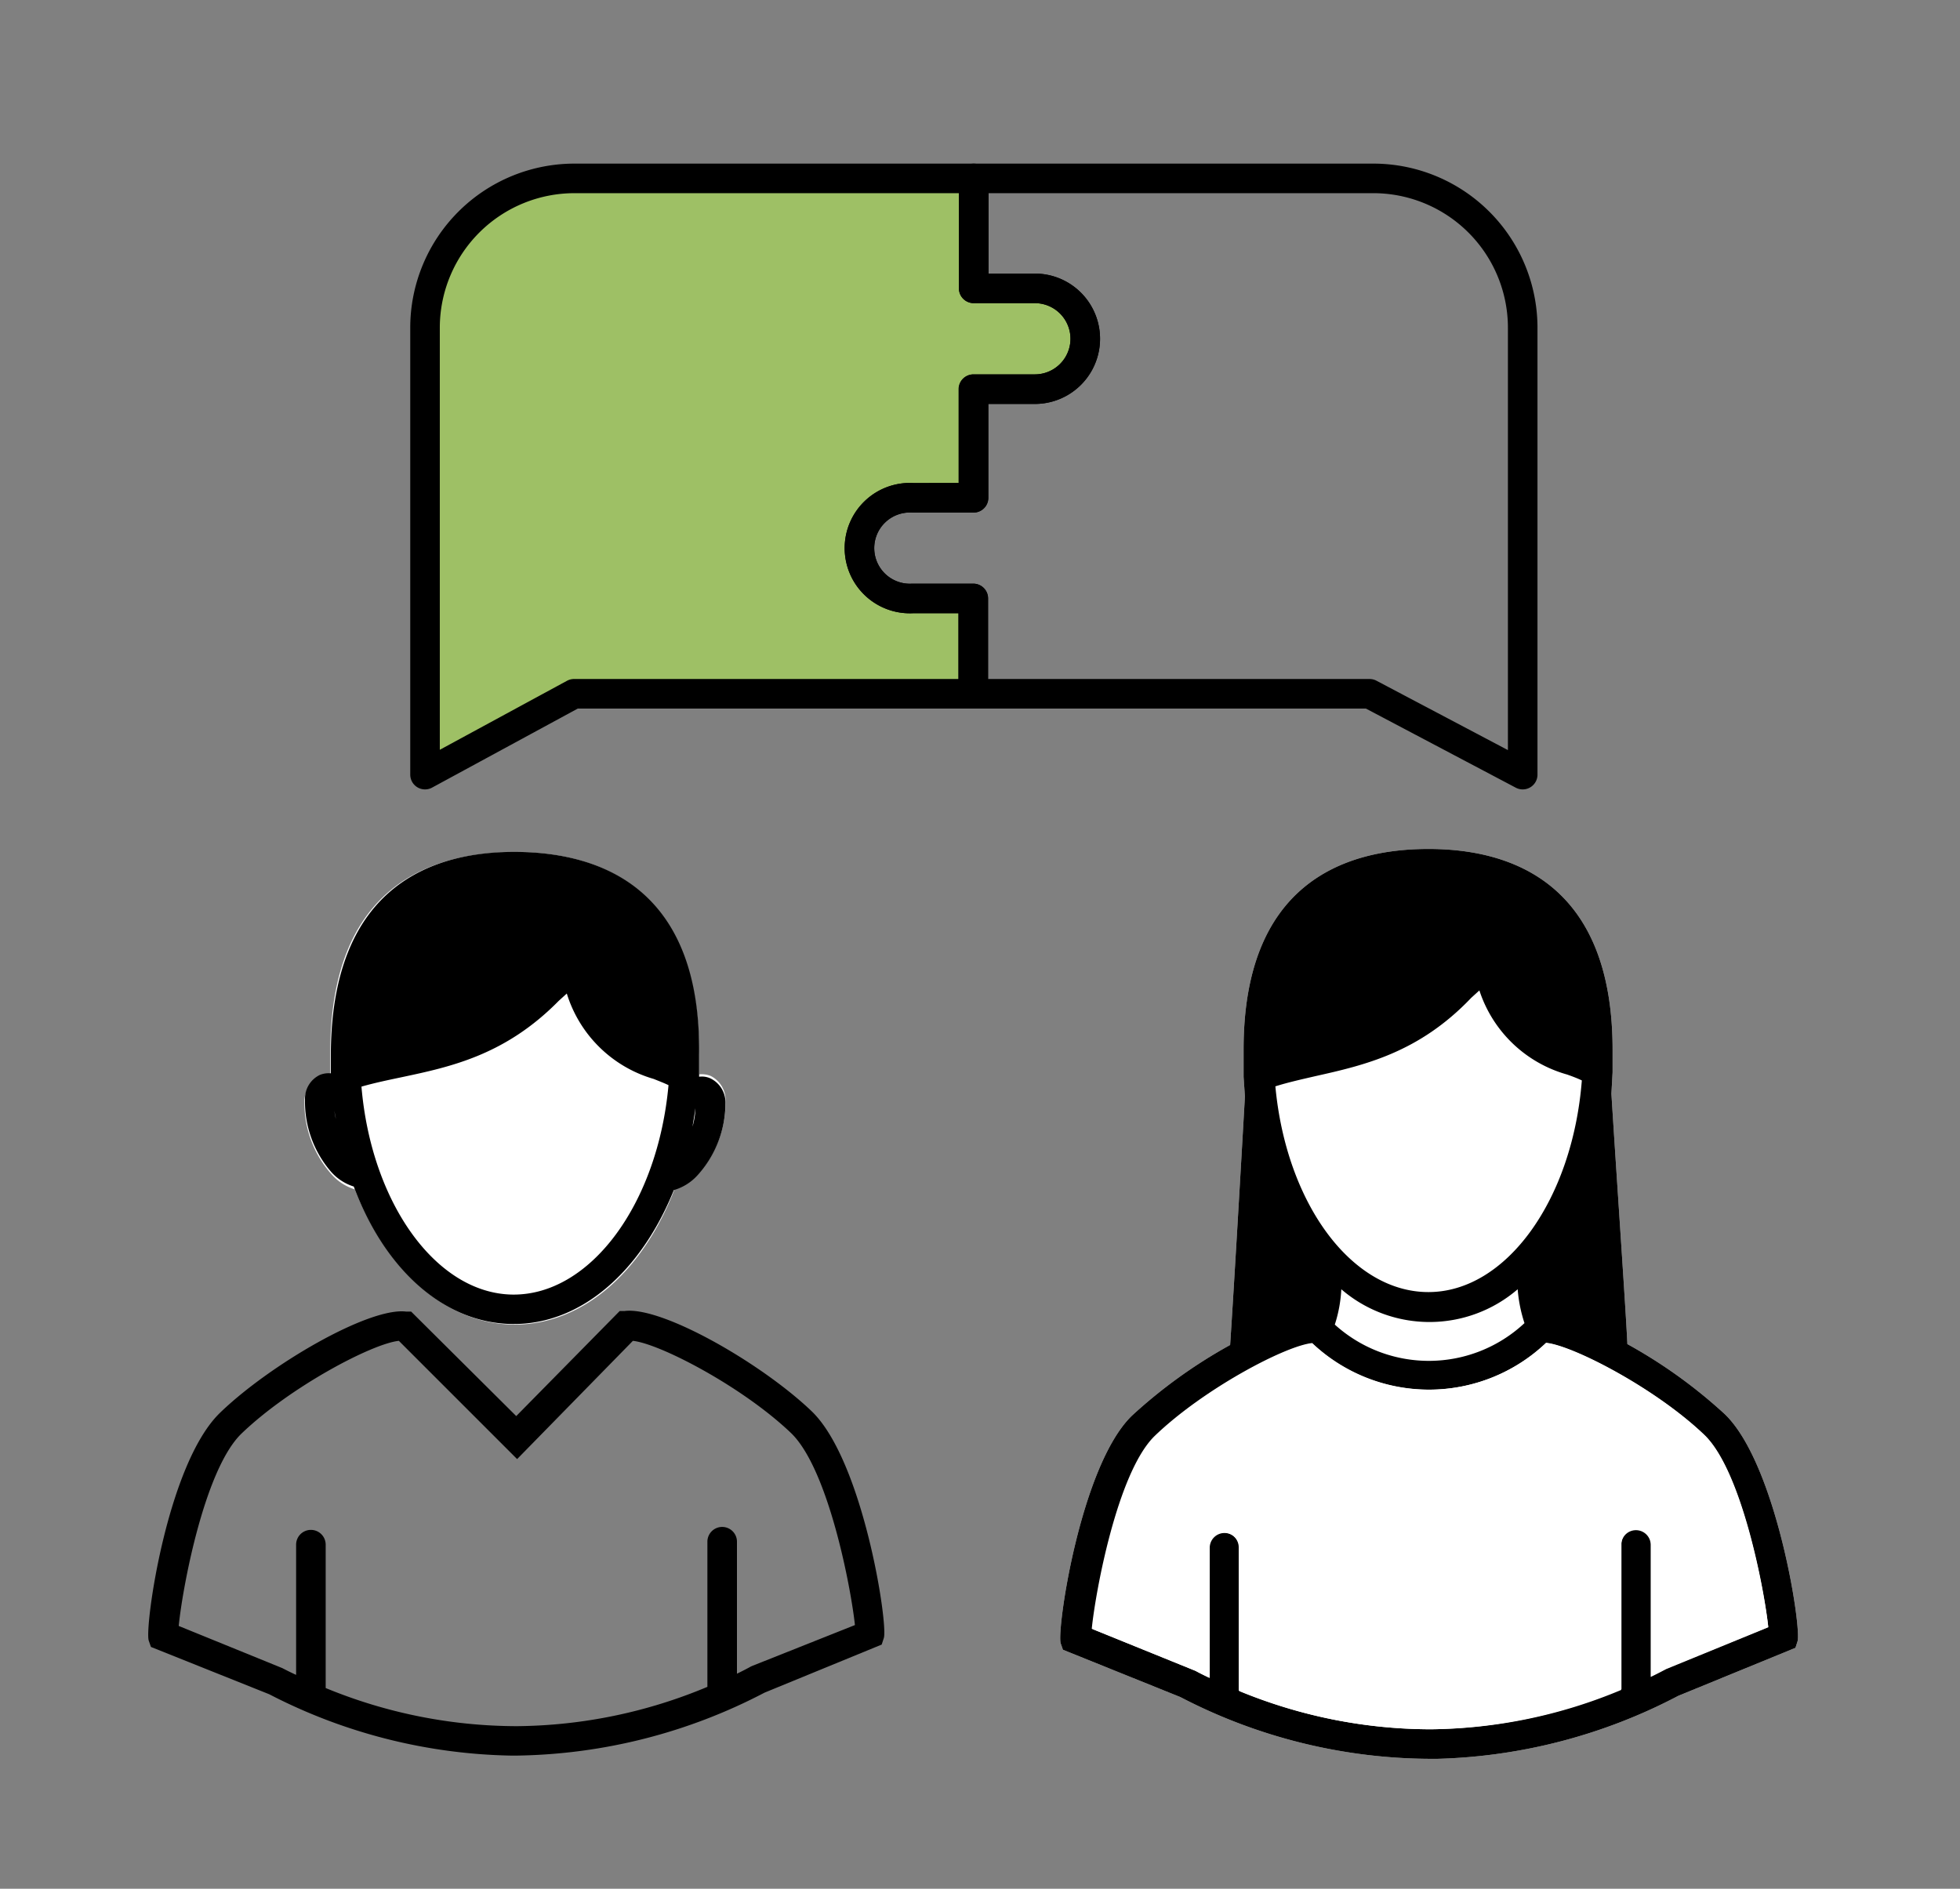 <svg id="Layer_1" data-name="Layer 1" xmlns="http://www.w3.org/2000/svg" viewBox="0 0 132.58 127.79"><rect x="0" y="0" width="132.58" height="127.79" fill="#808080" stroke="none"/><defs><style>.cls-1{fill:#9ec065;}.cls-1,.cls-2{stroke:#000;stroke-linecap:round;stroke-linejoin:round;stroke-width:2px;}.cls-2,.cls-4{fill:none;}.cls-3{fill:#fff;}</style></defs><title>info banner icons</title><path class="cls-1" d="M61.73,40.49a3.41,3.41,0,1,1,0-6.81h4.11l0-7.35H70a3.41,3.41,0,0,0,0-6.82H65.86V12.07h-27A10.11,10.11,0,0,0,28.75,22.15v0h0V52.41l10.08-5.47h27V40.49Z"/><path class="cls-2" d="M103,22.18v0A10.11,10.11,0,0,0,92.87,12.07h-27v7.44H70a3.41,3.41,0,0,1,0,6.82H65.86l0,7.35H61.73a3.41,3.41,0,1,0,0,6.81h4.11v6.45h26.8L103,52.41V22.19Z"/><path class="cls-3" d="M49.08,74.48a1.83,1.83,0,0,0-1-1.68,1.63,1.63,0,0,0-.79-.11l0-.53h0c0-.31,0-.61,0-.93,0-11.26-6.83-13.6-12.52-13.58S22.3,60,22.34,71.3c0,.33,0,.65,0,1h0l0,.49a1.73,1.73,0,0,0-.75.12,1.82,1.82,0,0,0-1,1.68,7.25,7.25,0,0,0,1.85,4.88,3.45,3.45,0,0,0,1.56,1c2.17,5.53,6.22,9.17,10.86,9.15s8.67-3.67,10.79-9.21a3.39,3.39,0,0,0,1.59-1A7.26,7.26,0,0,0,49.08,74.48Z"/><path d="M23.93,80.28C26,85.84,30,89.53,34.66,89.58S43.37,86,45.58,80.52a3.47,3.47,0,0,0,1.6-1,7.25,7.25,0,0,0,1.89-4.87,1.8,1.8,0,0,0-1-1.68,1.38,1.38,0,0,0-.78-.12l0-.54h0c0-.3,0-.61,0-.93C47.44,60.13,40.68,57.7,35,57.64s-12.5,2.23-12.62,13.49c0,.33,0,.65,0,1h0l0,.49a1.58,1.58,0,0,0-.75.11,1.78,1.78,0,0,0-1,1.66,7.27,7.27,0,0,0,1.78,4.91A3.42,3.42,0,0,0,23.93,80.28Zm-1.34-5.46c0,.3.08.59.13.88A4.36,4.36,0,0,1,22.59,74.82ZM34.68,87.59c-5.16-.06-9.56-6.18-10.23-14.07.87-.25,1.78-.44,2.73-.64,3.3-.7,7-1.49,10.61-5.16l0,0,.55-.5A8.68,8.68,0,0,0,44.22,73c.37.15.71.28,1,.42C44.49,81.46,39.93,87.64,34.68,87.59ZM46.84,76.23c.07-.41.14-.83.2-1.25h0A4.68,4.68,0,0,1,46.84,76.23Z"/><path class="cls-4" d="M54.89,95.47c-3.38-3.23-10.1-7.09-12.63-6.77l-.34,0-7,7.11-7.11-7.07-.34,0c-2.52-.31-9.23,3.6-12.59,6.85-3.59,3.48-5.11,14.52-4.82,15.41l.15.43,8,3.2a37,37,0,0,0,16.31,4.15h.41l0-1,.08,1a37.24,37.24,0,0,0,16.72-4.26l7.92-3.25.14-.43C60.1,110,58.4,98.82,54.89,95.47Z"/><path d="M54.89,95.47c-3.38-3.23-10.1-7.09-12.63-6.77l-.34,0-7,7.11-7.11-7.07-.34,0c-2.52-.31-9.23,3.6-12.59,6.85-3.59,3.48-5.11,14.52-4.82,15.41l.15.43,8,3.2a37,37,0,0,0,16.31,4.15H35a37.24,37.24,0,0,0,16.72-4.26l7.92-3.25.14-.43C60.1,110,58.4,98.82,54.89,95.47Zm-4,17.24-.11.05s-.35.2-.93.48l0-8.93a1,1,0,0,0-2,0l0,9.82A34,34,0,0,1,35,116.79h-.12a34,34,0,0,1-12.85-2.58l0-9.7a1,1,0,0,0-2,0l0,8.81c-.59-.27-.93-.46-.94-.46l-7-2.85c.23-2.43,1.71-10.54,4.23-13,3.28-3.16,8.84-6.1,10.66-6.29l8,8,7.83-8c1.82.19,7.4,3.09,10.69,6.23,2.54,2.43,4.07,10.53,4.33,13Z"/><path class="cls-3" d="M110.08,90.94C110,89,109.34,79.46,109,74l.08-1.45h0l0-.59h0c0-.31,0-.62,0-.94,0-11.26-6.83-13.6-12.53-13.58s-12.47,2.4-12.43,13.67c0,.32,0,.64,0,1h0l0,.75h0l.09,1.33h0c-.28,4.93-.77,13.38-1,16.81a34.2,34.2,0,0,0-6.64,4.78c-3.48,3.37-5.11,14.52-4.82,15.41l.15.43,7.94,3.2A36.86,36.86,0,0,0,96.81,119h.41a37.14,37.14,0,0,0,16.3-4.26l7.93-3.25.14-.44c.29-.88-1.42-12-4.92-15.37A33.87,33.87,0,0,0,110.08,90.94Z"/><path d="M110.08,90.94C110,89,109.34,79.46,109,74l.08-1.45h0l0-.59h0c0-.31,0-.62,0-.94,0-11.26-6.83-13.6-12.53-13.58s-12.47,2.4-12.43,13.67c0,.32,0,.64,0,1h0l0,.75h0l.09,1.33h0c-.28,4.93-.77,13.38-1,16.81a34.2,34.2,0,0,0-6.64,4.78c-3.48,3.37-5.11,14.52-4.82,15.41l.15.43,7.94,3.2A36.86,36.86,0,0,0,96.81,119h.41a37.14,37.14,0,0,0,16.3-4.26l7.93-3.25.14-.44c.29-.88-1.42-12-4.92-15.37A33.87,33.87,0,0,0,110.08,90.94ZM86.27,73.5c.86-.27,1.76-.47,2.71-.69,3.3-.74,7-1.58,10.54-5.3l0,0,.55-.5A8.71,8.71,0,0,0,106,72.7c.37.13.71.26,1,.4-.63,8.06-5.1,14.3-10.35,14.32S87,81.38,86.27,73.5Zm4.46,13.73a9.14,9.14,0,0,0,11.93,0,9.76,9.76,0,0,0,.46,2.29,9.47,9.47,0,0,1-12.83.1A9.19,9.19,0,0,0,90.73,87.23Zm22,25.65-.11.05s-.36.2-.94.48l0-8.94a1,1,0,0,0-2,0l0,9.81A34,34,0,0,1,96.82,117h-.13a34.16,34.16,0,0,1-12.86-2.58l0-9.7a1,1,0,0,0-1-1,1,1,0,0,0-1,1l0,8.81c-.58-.27-.92-.46-.93-.47l-7-2.84c.24-2.43,1.72-10.55,4.24-13C81.38,94,87,91.09,88.77,90.9a11.49,11.49,0,0,0,15.81-.05c1.82.18,7.42,3.08,10.71,6.23,2.54,2.43,4.07,10.53,4.32,13Z"/><path class="cls-3" d="M73.85,110.2l7,2.84s.35.19.94.47l0-8.82a1,1,0,1,1,2,0l0,9.69A33.71,33.71,0,0,0,96.68,117h.13a34,34,0,0,0,12.85-2.66l0-9.81a1,1,0,0,1,2,0l0,8.93c.58-.28.92-.47.93-.47l.11-.06,6.91-2.83c-.26-2.43-1.79-10.54-4.33-13-3.29-3.15-8.89-6.06-10.7-6.23a11.51,11.51,0,0,1-15.82,0c-1.82.18-7.39,3.13-10.67,6.3C75.57,99.65,74.09,107.76,73.85,110.2Z"/></svg>